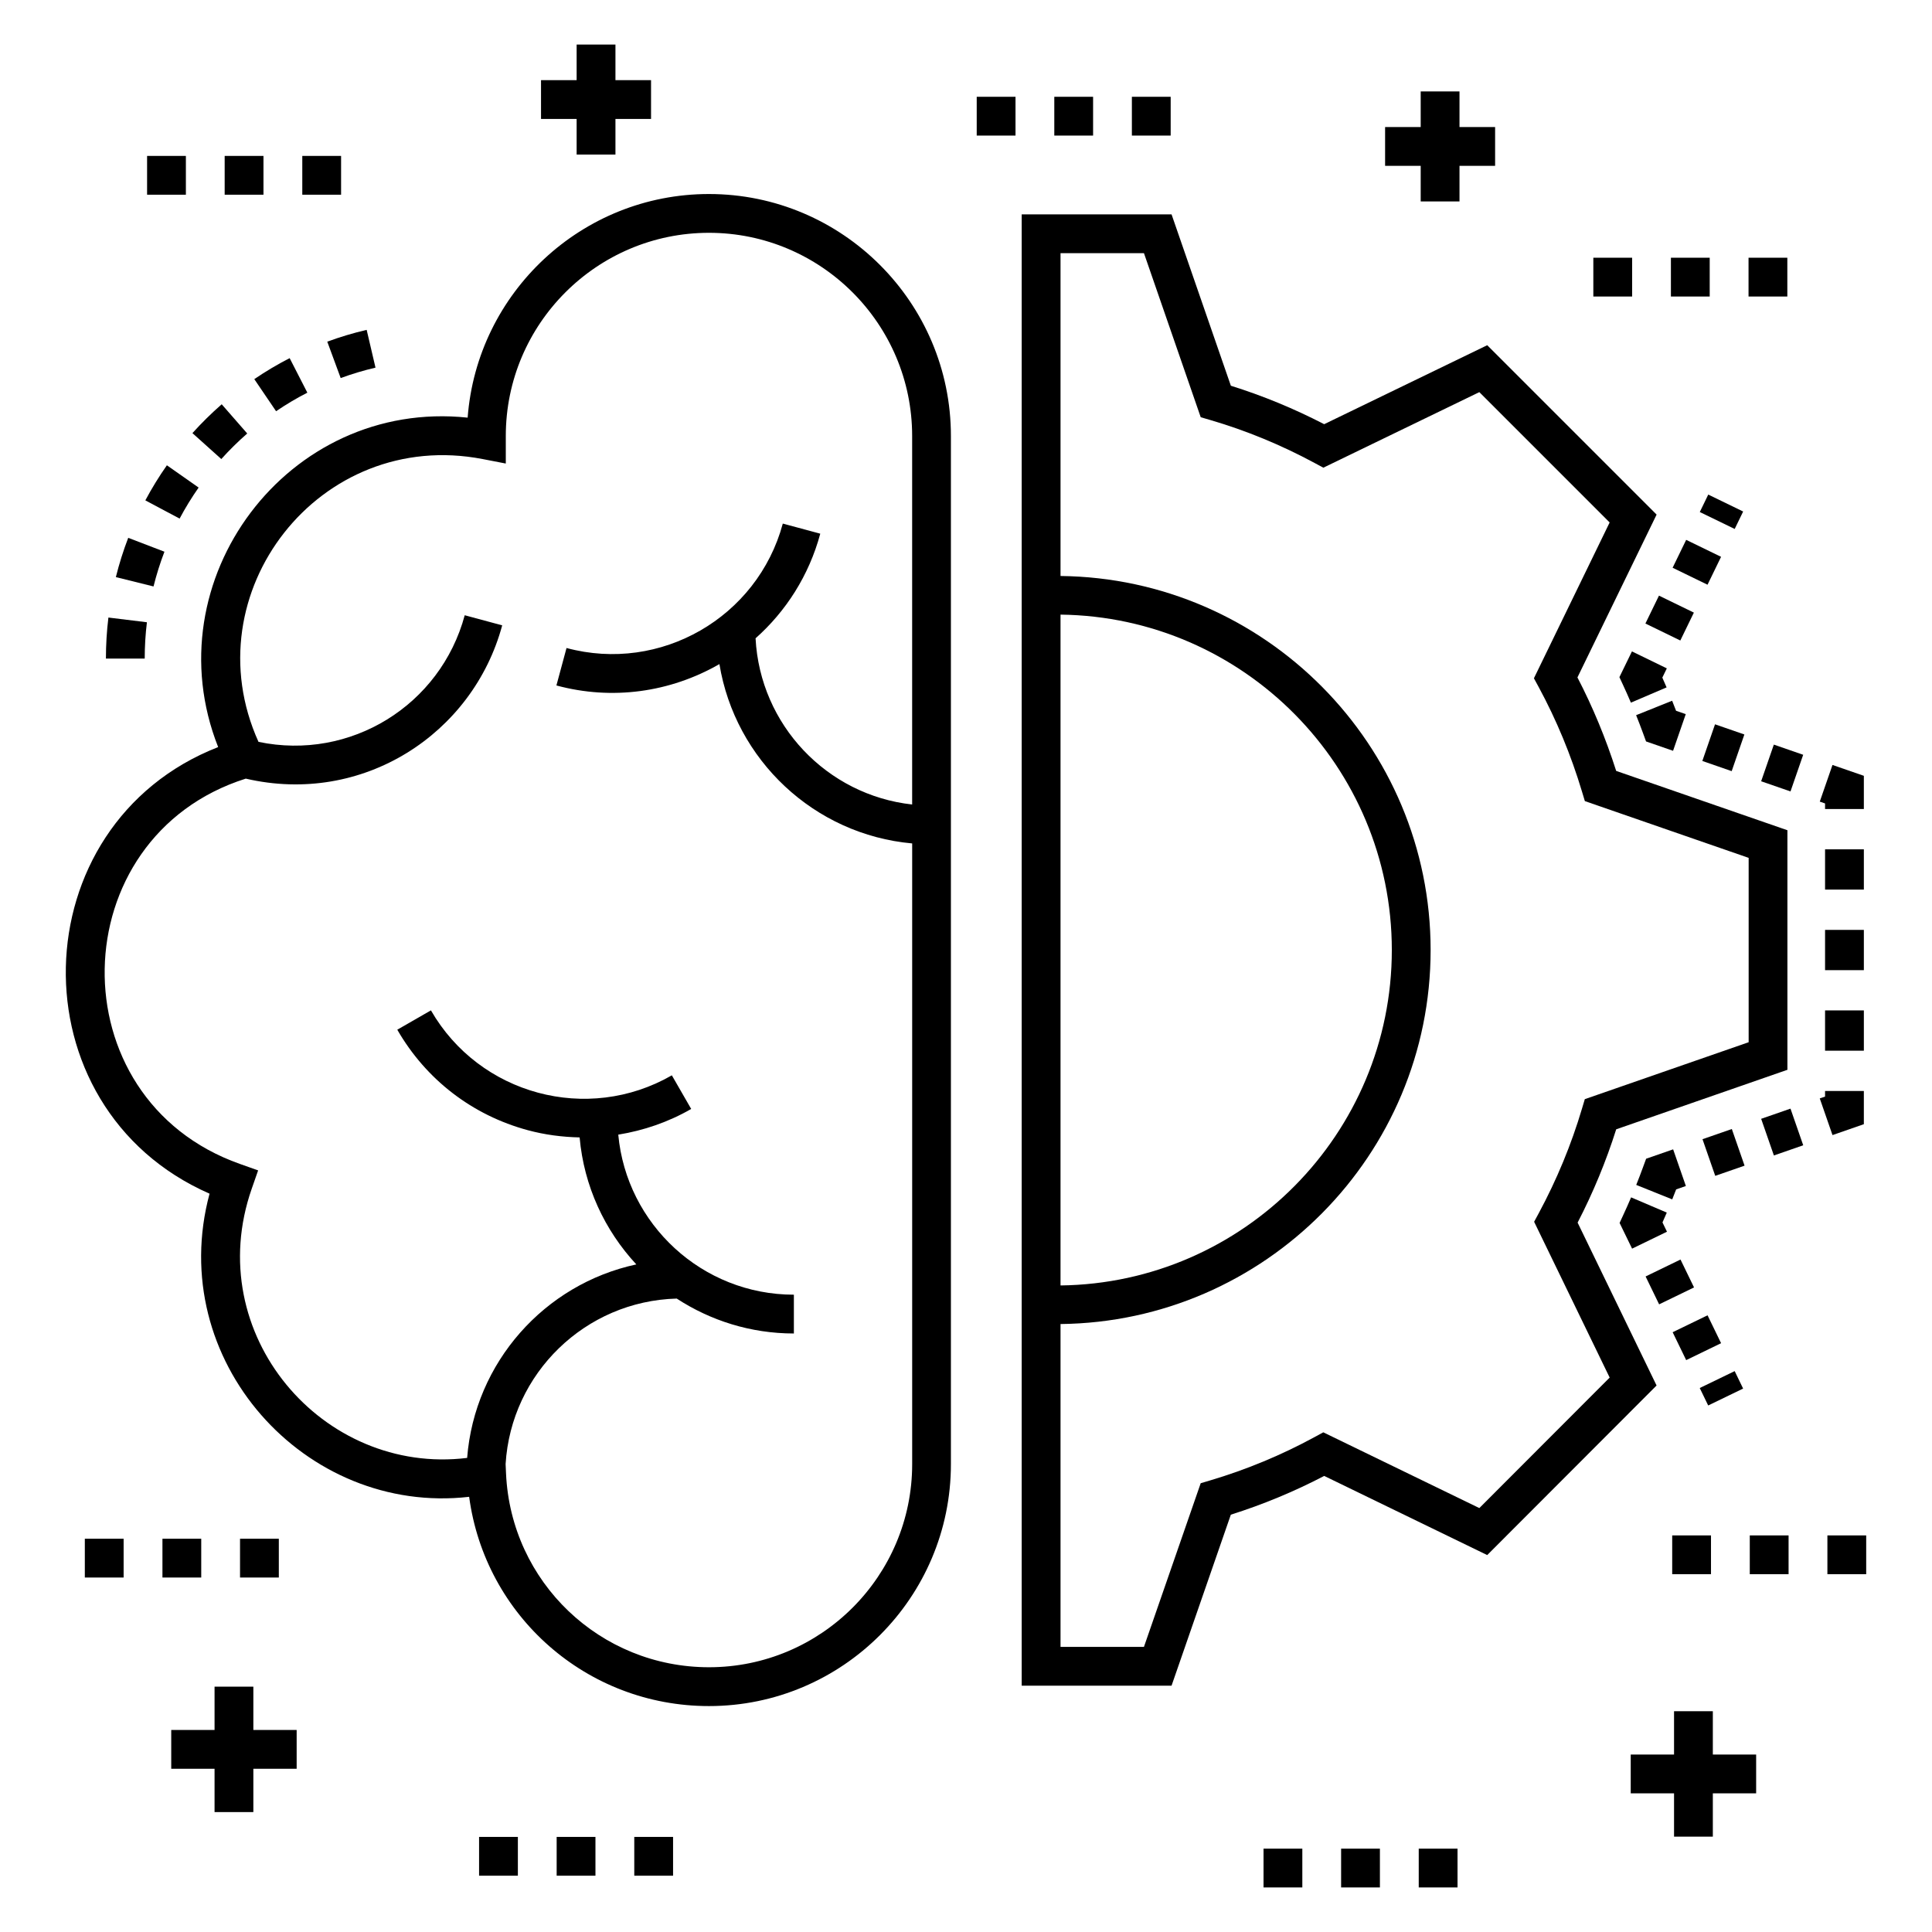 <?xml version="1.0" encoding="UTF-8"?>
<!-- Uploaded to: SVG Repo, www.svgrepo.com, Generator: SVG Repo Mixer Tools -->
<svg fill="#000000" width="800px" height="800px" version="1.1" viewBox="144 144 512 512" xmlns="http://www.w3.org/2000/svg">
 <g>
  <path d="m209.52 258.88-6.766-7.742c-2.742 2.398-5.352 4.969-7.758 7.644l7.652 6.871c2.125-2.367 4.441-4.648 6.871-6.773z"/>
  <path d="m225.45 248.06-4.688-9.148c-3.215 1.648-6.371 3.519-9.371 5.562l5.773 8.504c2.656-1.805 5.445-3.461 8.285-4.918z"/>
  <path d="m243.51 241.43-2.34-10.012c-3.523 0.82-7.035 1.871-10.441 3.125l3.555 9.648c3.004-1.105 6.106-2.035 9.227-2.762z"/>
  <path d="m187.58 290.21-9.598-3.68c-1.301 3.391-2.406 6.887-3.277 10.406l9.98 2.481c0.773-3.113 1.746-6.211 2.894-9.207z"/>
  <path d="m172.07 318.53h10.281c0-3.223 0.195-6.461 0.582-9.625l-10.203-1.25c-0.441 3.574-0.66 7.234-0.66 10.875z"/>
  <path d="m196.64 273.21-8.414-5.902c-2.082 2.969-4.008 6.098-5.707 9.293l9.078 4.836c1.504-2.832 3.199-5.598 5.043-8.227z"/>
  <path d="m268.33 540.67c4.227 31.523 31.113 55.457 63.547 55.457 35.359 0 64.125-28.766 64.125-64.125v-272.46c0-35.359-28.766-64.125-64.125-64.125-33.723 0-61.449 26.168-63.945 59.262-47.711-5.031-83.617 43.074-66.117 87.305-52.539 20.523-54.336 95.539-2.281 118.35-11.871 44.121 25.305 85.328 68.797 80.336zm-59.211-190.33c30.988 7.219 60.203-11.812 67.969-40.617l-9.93-2.676c-6.426 23.855-30.273 38.652-54.652 33.555-17.855-39.496 16.199-83.316 59.414-74.945l6.121 1.184v-7.301c0-29.691 24.152-53.844 53.844-53.844 29.691 0 53.844 24.152 53.844 53.844v97.66c-22.578-2.484-40.312-21.102-41.496-44.043 8.031-7.133 14.145-16.605 17.148-27.727l-9.93-2.676c-6.719 24.891-32.441 39.68-57.316 32.973l-2.68 9.926c14.75 3.984 30.102 1.855 43.199-5.66 4.172 25.398 25.117 45.191 51.082 47.523v164.48c0 29.688-24.152 53.84-53.844 53.84-28.859 0-52.484-22.555-53.789-51.348l-0.113-2.496c1.453-24.039 21.102-43.203 45.348-43.859 8.945 5.832 19.598 9.254 31.047 9.254v-10.281c-24.32 0-44.34-18.664-46.539-42.414 6.715-1.09 13.258-3.316 19.328-6.809l-5.129-8.91c-22.352 12.863-50.988 5.129-63.844-17.215l-8.918 5.125c7.602 13.207 19.887 22.664 34.598 26.633 4.543 1.223 9.141 1.812 13.723 1.91 1.148 12.949 6.656 24.637 15.027 33.656-24.297 5.219-42.855 25.945-44.836 51.281-38.297 4.707-70.543-32.863-57.078-71.359l1.688-4.836-4.824-1.711c-48.773-17.25-47.309-86.637 1.539-102.11z"/>
  <path d="m203.54 185.32h10.281v10.281h-10.281z"/>
  <path d="m224.11 185.32h10.281v10.281h-10.281z"/>
  <path d="m182.98 185.32h10.281v10.281h-10.281z"/>
  <path d="m443.96 169.65h10.281v10.281h-10.281z"/>
  <path d="m423.4 169.65h10.281v10.281h-10.281z"/>
  <path d="m402.84 169.65h10.281v10.281h-10.281z"/>
  <path d="m566.25 212.3h10.281v10.281h-10.281z"/>
  <path d="m586.81 212.3h10.281v10.281h-10.281z"/>
  <path d="m607.38 212.3h10.281v10.281h-10.281z"/>
  <path d="m628.28 550.9h10.281v10.281h-10.281z"/>
  <path d="m587.15 550.9h10.281v10.281h-10.281z"/>
  <path d="m607.71 550.9h10.281v10.281h-10.281z"/>
  <path d="m499.41 633.91h10.281v10.281h-10.281z"/>
  <path d="m519.98 633.91h10.281v10.281h-10.281z"/>
  <path d="m478.85 633.91h10.281v10.281h-10.281z"/>
  <path d="m270.96 630.8h10.281v10.281h-10.281z"/>
  <path d="m291.52 630.8h10.281v10.281h-10.281z"/>
  <path d="m312.09 630.8h10.281v10.281h-10.281z"/>
  <path d="m166.48 551.78h10.281v10.281h-10.281z"/>
  <path d="m187.05 551.78h10.281v10.281h-10.281z"/>
  <path d="m207.61 551.78h10.281v10.281h-10.281z"/>
  <path d="m211.14 612.74h11.477v-10.281h-11.477v-11.477h-10.281v11.477h-11.48v10.281h11.48v11.48h10.281z"/>
  <path d="m597.92 630.73v-11.477h11.477v-10.281h-11.477v-11.48h-10.281v11.48h-11.48v10.281h11.48v11.477z"/>
  <path d="m603.71 284.18-9.246-4.488 2.242-4.625 9.246 4.488z"/>
  <path d="m587.26 294.46 3.594-7.391 9.25 4.496-3.594 7.391z"/>
  <path d="m589.3 313.74-9.25-4.5 3.594-7.391 9.25 4.5z"/>
  <path d="m576.48 316.63-3.32 6.82 1.027 2.215c0.699 1.504 1.367 3.016 2.019 4.543l9.457-4.043c-0.371-0.867-0.746-1.73-1.129-2.59l1.191-2.449z"/>
  <path d="m580.22 340.49 7.16 2.481 3.363-9.715-2.57-0.891c-0.34-0.891-0.688-1.777-1.039-2.66l-9.547 3.824c0.621 1.543 1.219 3.102 1.797 4.672z"/>
  <path d="m598.5 335.95 7.777 2.695-3.363 9.715-7.777-2.695z"/>
  <path d="m618.5 353.74-7.777-2.695 3.363-9.715 7.777 2.695z"/>
  <path d="m637.94 349.6-8.312-2.879-3.367 9.715 1.398 0.484v1.48h10.281z"/>
  <path d="m627.66 369.08h10.281v10.672h-10.281z"/>
  <path d="m627.66 390.43h10.281v10.672h-10.281z"/>
  <path d="m627.66 411.77h10.281v10.676h-10.281z"/>
  <path d="m629.63 444.81 8.309-2.887v-8.797h-10.281v1.484l-1.402 0.484z"/>
  <path d="m595.18 445.9 7.773-2.699 3.375 9.711-7.773 2.699z"/>
  <path d="m614.1 450.21-3.375-9.711 7.773-2.699 3.375 9.711z"/>
  <path d="m588.2 459.2 2.574-0.895-3.375-9.715-7.16 2.488-0.84 2.293c-0.566 1.555-1.164 3.106-1.781 4.644l9.539 3.832c0.359-0.879 0.707-1.762 1.043-2.648z"/>
  <path d="m574.23 465.88-1.02 2.211 3.309 6.812 9.246-4.488-1.191-2.457c0.387-0.867 0.77-1.738 1.141-2.609l-9.457-4.035c-0.648 1.527-1.328 3.055-2.027 4.566z"/>
  <path d="m596.52 492.57 3.586 7.391-9.25 4.484-3.586-7.391z"/>
  <path d="m589.35 477.79 3.586 7.391-9.25 4.484-3.586-7.391z"/>
  <path d="m594.45 511.84 9.258-4.481 2.238 4.625-9.258 4.481z"/>
  <path d="m583.01 511.17-20.926-43.164c4.113-7.953 7.547-16.25 10.227-24.727l45.371-15.77v-63.488l-45.379-15.723c-2.746-8.605-6.191-16.918-10.266-24.77l20.98-43.156-44.887-44.887-43.211 20.93c-7.996-4.137-16.297-7.555-24.73-10.191l-15.715-45.41-39.715-0.004v389.92h39.711l15.715-45.328c8.531-2.691 16.828-6.137 24.742-10.266l43.199 20.973zm-157.96-204.29c48.512 0.586 87.797 40.238 87.797 88.891 0 48.652-39.285 88.301-87.797 88.887zm69.637 216.7-2.324 1.266c-8.754 4.766-18.055 8.625-27.633 11.473l-2.531 0.75-15.043 43.375-22.105-0.004v-85.555c54.176-0.594 98.078-44.805 98.078-99.121 0-54.32-43.906-98.527-98.078-99.121v-85.555h22.109l15.043 43.48 2.551 0.746c9.453 2.766 18.75 6.594 27.633 11.383l2.312 1.246 41.34-20.023 34.535 34.539-20.07 41.293 1.262 2.32c4.699 8.684 8.566 18.004 11.48 27.711l0.758 2.516 43.406 15.043v48.859l-43.418 15.086-0.754 2.523c-2.828 9.523-6.676 18.828-11.43 27.656l-1.25 2.316 20.02 41.289-34.539 34.582z"/>
  <path d="m520.5 168.23v9.438h-9.434v10.281h9.434v9.434h10.281v-9.434h9.438v-10.281h-9.438v-9.438z"/>
  <path d="m307.1 184.96v-9.438h9.434v-10.281h-9.434v-9.434h-10.285v9.434h-9.438v10.281h9.438v9.438z"/>
 </g>
</svg>